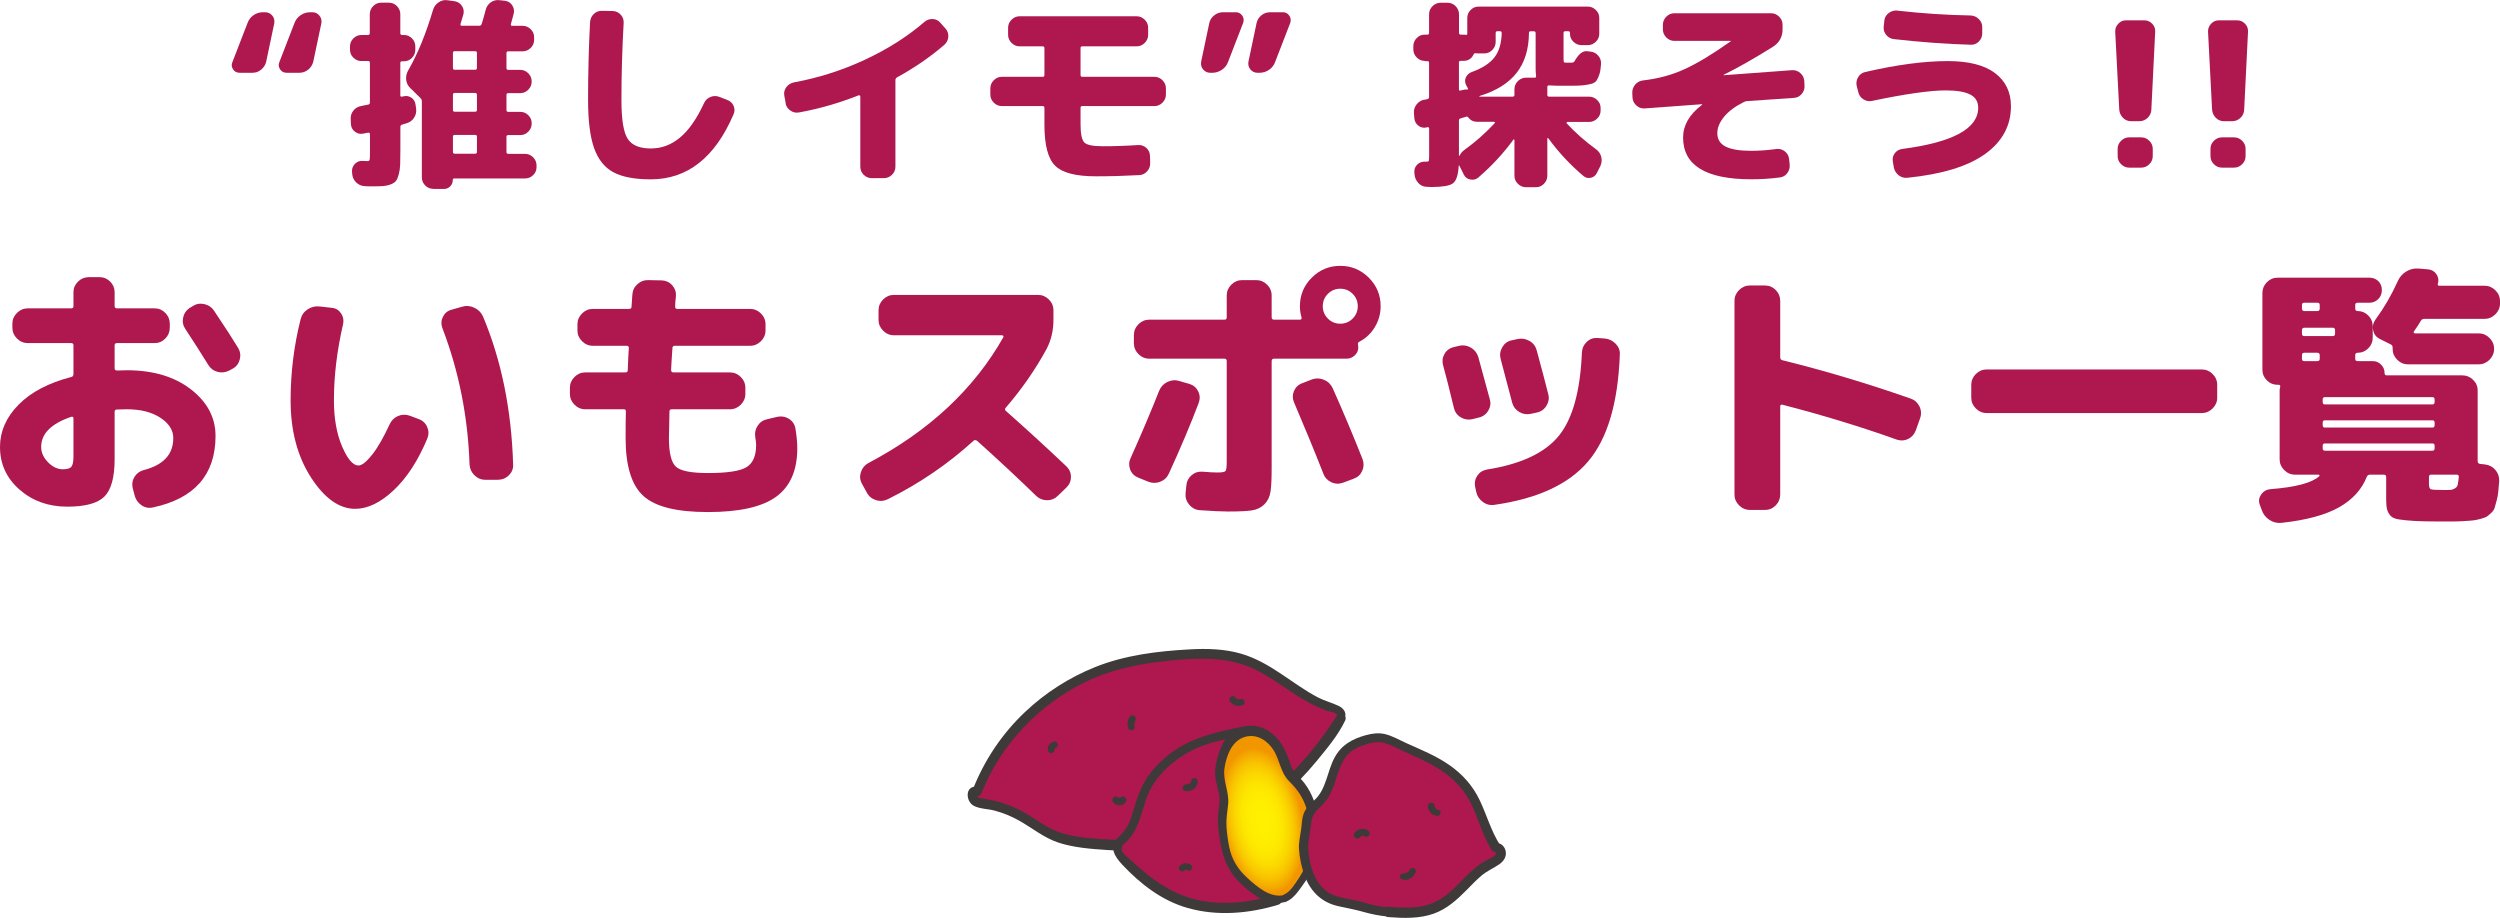 <?xml version="1.0" encoding="UTF-8"?><svg id="_レイヤー_2" xmlns="http://www.w3.org/2000/svg" xmlns:xlink="http://www.w3.org/1999/xlink" viewBox="0 0 371.64 136.46"><defs><style>.cls-1{fill:#ae184f;}.cls-2{fill:#3e3a39;}.cls-3{fill:url(#_名称未設定グラデーション_3);}.cls-4{fill:#b05971;}</style><radialGradient id="_名称未設定グラデーション_3" cx="188.49" cy="159.04" fx="188.49" fy="159.04" r="8.67" gradientTransform="translate(-39.58 -123.7) rotate(-10.03) scale(.96 1.77)" gradientUnits="userSpaceOnUse"><stop offset="0" stop-color="#fff000"/><stop offset=".23" stop-color="#feed00"/><stop offset=".36" stop-color="#fde500"/><stop offset=".47" stop-color="#fbd600"/><stop offset=".57" stop-color="#f8c200"/><stop offset=".66" stop-color="#f4a800"/><stop offset=".71" stop-color="#f29600"/></radialGradient></defs><g id="_レイヤー_1-2"><path class="cls-1" d="M35.62,10.82c-.42,0-.75-.17-.97-.51-.23-.34-.27-.7-.1-1.08l2.25-5.82c.18-.48.48-.87.9-1.16.42-.29.89-.43,1.41-.43h.3c.44,0,.79.17,1.07.5.27.33.36.71.29,1.15l-1.2,5.7c-.12.48-.37.88-.75,1.19-.38.31-.81.46-1.29.46h-1.89ZM42.61,10.82c-.42,0-.75-.17-.97-.51-.23-.34-.27-.7-.11-1.08l2.25-5.82c.18-.48.49-.87.92-1.16.43-.29.91-.43,1.42-.43h.3c.44,0,.79.17,1.06.5.27.33.37.71.29,1.15l-1.2,5.7c-.12.48-.38.88-.76,1.19-.39.31-.83.46-1.3.46h-1.89Z"/><path class="cls-1" d="M53.74,9.08c-.46,0-.86-.17-1.2-.5s-.51-.72-.51-1.18v-.51c0-.46.17-.86.51-1.19s.74-.5,1.2-.5h.96c.18,0,.27-.09.27-.27v-2.82c0-.46.17-.86.5-1.2.33-.34.72-.51,1.18-.51h1.17c.46,0,.86.17,1.19.51.33.34.5.74.5,1.2v2.82c0,.18.09.27.27.27h.27c.46,0,.86.17,1.19.5s.5.73.5,1.19v.51c0,.46-.17.86-.5,1.2s-.73.51-1.19.51h-.27c-.18,0-.27.08-.27.24v4.83c0,.16.09.22.27.18.02,0,.04,0,.08-.02.03,0,.05-.01.08-.01.44-.12.84-.06,1.2.18.36.24.57.58.63,1.02l.09.63c.06.48-.04.93-.3,1.33-.26.41-.63.69-1.11.83-.08.02-.2.05-.34.1-.15.05-.27.09-.35.11-.16.04-.24.15-.24.33v3.42c0,.92-.01,1.65-.03,2.17-.02.53-.09,1.02-.21,1.47-.12.45-.26.78-.42.98-.16.2-.42.37-.78.51-.36.14-.74.22-1.12.25s-.94.04-1.63.04c-.42,0-.81,0-1.17-.03-.48-.04-.89-.23-1.23-.57-.34-.34-.53-.75-.57-1.23l-.03-.39c-.02-.44.13-.82.45-1.14.32-.32.71-.46,1.17-.42.2.02.42.03.66.03.18,0,.29-.05.33-.17.04-.11.06-.46.06-1.06v-2.79c0-.06-.03-.12-.09-.17-.06-.05-.12-.06-.18-.04-.08.02-.21.04-.38.07-.17.03-.29.06-.38.08-.44.08-.84-.01-1.2-.29-.36-.27-.56-.63-.6-1.09l-.03-.75c-.04-.48.09-.91.39-1.29s.69-.61,1.17-.69c.12-.02.29-.06.52-.11.23-.05.41-.08.53-.1.16-.04.24-.14.24-.3v-5.91c0-.18-.09-.27-.27-.27h-.96ZM64.39,28.07c-.46,0-.86-.17-1.19-.51-.33-.34-.49-.74-.49-1.2v-11.37c0-.14-.07-.28-.21-.42l-1.5-1.47c-.36-.34-.57-.75-.62-1.25-.05-.49.05-.96.31-1.4,1.38-2.38,2.61-5.38,3.69-9,.14-.46.42-.83.83-1.11.41-.28.85-.38,1.33-.3l1.08.15c.46.08.81.32,1.06.71s.32.81.2,1.25c-.06.22-.2.69-.42,1.41-.04.18.02.27.18.27h2.64c.14,0,.25-.09.33-.27.28-.92.48-1.63.6-2.13.12-.46.38-.82.76-1.09.39-.27.83-.38,1.3-.31l.81.09c.46.06.81.28,1.06.66s.33.79.23,1.23c-.04.14-.11.39-.2.75-.09.36-.17.63-.22.81-.04.18.02.27.18.27h1.56c.46,0,.86.17,1.2.5s.51.73.51,1.18v.42c0,.46-.17.86-.51,1.19s-.74.5-1.2.5h-2.13c-.18,0-.27.09-.27.27v2.22c0,.18.09.27.27.27h1.8c.46,0,.85.17,1.18.51.33.34.5.74.5,1.2v.03c0,.46-.17.86-.5,1.2s-.72.51-1.18.51h-1.8c-.18,0-.27.09-.27.27v2.25c0,.18.09.27.27.27h1.8c.46,0,.85.17,1.18.5s.5.72.5,1.18v.06c0,.46-.17.86-.5,1.2-.33.34-.72.51-1.18.51h-1.8c-.18,0-.27.08-.27.24v2.28c0,.18.09.27.27.27h2.49c.46,0,.86.17,1.2.51s.51.74.51,1.2v.27c0,.46-.17.86-.51,1.19-.34.33-.74.49-1.2.49h-10.53c-.14,0-.21.07-.21.21,0,.38-.12.7-.38.96s-.56.39-.94.39h-1.62ZM67.33,7.88v2.22c0,.18.09.27.27.27h3.03c.18,0,.27-.09.27-.27v-2.22c0-.18-.09-.27-.27-.27h-3.03c-.18,0-.27.09-.27.27ZM67.33,14.09v2.25c0,.18.09.27.27.27h3.03c.18,0,.27-.09.27-.27v-2.25c0-.18-.09-.27-.27-.27h-3.03c-.18,0-.27.09-.27.27ZM67.33,20.3v2.28c0,.18.09.27.27.27h3.03c.18,0,.27-.09.27-.27v-2.28c0-.16-.09-.24-.27-.24h-3.03c-.18,0-.27.08-.27.24Z"/><path class="cls-1" d="M96.73,26.66c-2.38,0-4.23-.35-5.54-1.05-1.31-.7-2.26-1.89-2.87-3.58-.6-1.69-.9-4.08-.9-7.16,0-4.06.1-7.93.3-11.61.04-.48.23-.88.57-1.2.34-.32.75-.47,1.23-.45l1.59.03c.46.02.84.2,1.16.54.31.34.46.74.44,1.2-.22,3.92-.33,7.75-.33,11.49,0,2.9.31,4.83.94,5.78s1.77,1.42,3.41,1.42,3.02-.53,4.32-1.59c1.3-1.06,2.5-2.77,3.6-5.13.2-.44.51-.75.95-.93.43-.18.86-.19,1.3-.03l1.17.45c.46.16.79.46.98.89.19.43.18.87-.02,1.3-2.76,6.42-6.86,9.63-12.3,9.63Z"/><path class="cls-1" d="M116.8,15.35l-.21-1.14c-.08-.46.02-.87.3-1.25.28-.37.65-.6,1.11-.71,3.62-.66,7.12-1.77,10.51-3.34,3.39-1.57,6.36-3.45,8.92-5.66.36-.3.77-.44,1.23-.42.46.02.84.21,1.14.57l.75.84c.32.36.46.78.42,1.25s-.24.87-.6,1.18c-2.06,1.78-4.4,3.39-7.02,4.83-.16.1-.24.23-.24.39v12.9c0,.46-.17.86-.51,1.19s-.74.5-1.2.5h-1.83c-.46,0-.85-.17-1.18-.5s-.5-.73-.5-1.19v-10.44c0-.06-.03-.11-.08-.15s-.1-.05-.17-.03c-2.94,1.16-5.9,2.01-8.88,2.55-.46.08-.88-.02-1.27-.29-.39-.27-.63-.63-.71-1.09Z"/><path class="cls-1" d="M148.93,15.77c-.46,0-.86-.17-1.2-.51-.34-.34-.51-.74-.51-1.2v-.93c0-.46.17-.86.51-1.2.34-.34.74-.51,1.2-.51h6.09c.16,0,.24-.09.24-.27v-3.99c0-.18-.08-.27-.24-.27h-3.45c-.46,0-.86-.17-1.2-.51-.34-.34-.51-.74-.51-1.2v-1.05c0-.46.17-.86.51-1.2.34-.34.74-.51,1.2-.51h17.4c.46,0,.86.17,1.2.51.34.34.51.74.51,1.2v1.05c0,.46-.17.86-.51,1.2s-.74.51-1.2.51h-8.1c-.16,0-.24.09-.24.27v3.99c0,.18.08.27.24.27h10.74c.46,0,.86.17,1.2.51.34.34.51.74.51,1.2v.93c0,.46-.17.86-.51,1.2s-.74.51-1.2.51h-10.74c-.16,0-.24.09-.24.27v2.4c0,1.46.19,2.38.57,2.75s1.29.55,2.73.55c1.76,0,3.52-.06,5.28-.18.46-.02.86.12,1.2.43.34.31.52.7.54,1.16l.03,1.08c.02.46-.13.87-.45,1.23-.32.36-.71.55-1.17.57-2.16.12-4.31.18-6.45.18-2.98,0-5-.52-6.06-1.58-1.06-1.05-1.59-3.07-1.59-6.07v-2.52c0-.18-.08-.27-.24-.27h-6.09Z"/><path class="cls-1" d="M179.92,10.82c-.44,0-.79-.17-1.07-.5-.27-.33-.37-.71-.29-1.16l1.2-5.7c.1-.48.34-.87.74-1.18.39-.31.83-.46,1.33-.46h1.89c.4,0,.71.17.95.51.23.34.27.7.13,1.08l-2.25,5.82c-.18.48-.49.87-.92,1.15-.43.29-.91.44-1.42.44h-.3ZM188.83,1.82h1.89c.4,0,.71.17.94.51.23.34.28.7.14,1.08l-2.25,5.82c-.18.48-.48.87-.9,1.15-.42.29-.89.44-1.41.44h-.3c-.44,0-.79-.17-1.06-.5-.27-.33-.37-.71-.29-1.16l1.2-5.7c.1-.48.34-.87.72-1.18.38-.31.82-.46,1.32-.46Z"/><path class="cls-1" d="M211.78,9.05c-.46,0-.85-.17-1.18-.51-.33-.34-.5-.74-.5-1.2v-.48c0-.46.17-.86.5-1.2s.72-.51,1.18-.51h.42c.16,0,.24-.09.24-.27v-2.76c0-.46.17-.86.51-1.2.34-.34.74-.51,1.2-.51h1.05c.46,0,.86.17,1.19.51.33.34.5.74.5,1.2v2.76c0,.18.09.27.27.27h.39c.14,0,.24,0,.3.03.18.04.27-.02.27-.18v-2.34c0-.46.17-.86.5-1.18.33-.33.72-.5,1.18-.5h16.23c.46,0,.86.17,1.2.5.34.33.51.72.51,1.18v2.37c0,.46-.17.85-.51,1.18-.34.33-.74.5-1.2.5h-.93c-.46,0-.86-.17-1.2-.5-.34-.33-.51-.72-.51-1.18v-.12c0-.18-.09-.27-.27-.27h-.42c-.18,0-.27.09-.27.27v3.45c0,.48.01.76.04.84.03.08.12.12.28.12h.81c.24,0,.4-.06.48-.18.6-1.08,1.22-1.59,1.86-1.53l.51.06c.48.04.88.25,1.19.62.31.37.44.79.4,1.28-.04.62-.12,1.12-.24,1.48-.12.37-.26.67-.42.92-.16.24-.44.41-.84.51-.4.1-.81.17-1.23.21-.42.04-1.05.06-1.89.06h-1.56c-.46,0-.97-.02-1.53-.06-.18,0-.27.08-.27.24v1.17c0,.18.09.27.27.27h5.94c.46,0,.86.17,1.2.5.34.33.51.72.51,1.18v.39c0,.46-.17.86-.51,1.19-.34.33-.74.5-1.2.5h-3.24s-.08.03-.1.08c-.03.05-.03.09.01.13,1.28,1.38,2.73,2.66,4.35,3.84.4.28.66.66.78,1.12s.08.93-.12,1.37l-.51,1.02c-.2.4-.5.65-.92.74s-.79,0-1.12-.29c-1.96-1.66-3.69-3.52-5.19-5.58-.04-.04-.08-.05-.11-.04-.03.01-.04.04-.04.08v5.52c0,.46-.17.86-.5,1.2s-.72.51-1.18.51h-1.5c-.46,0-.86-.17-1.2-.51-.34-.34-.51-.74-.51-1.2v-5.31s-.02-.07-.06-.09-.07,0-.09.03c-1.48,2.04-3.22,3.92-5.22,5.64-.32.28-.71.38-1.16.3s-.78-.31-.97-.69l-.6-1.2s-.01-.05-.04-.09c-.03-.04-.06-.08-.08-.12-.04-.04-.06-.03-.06.03-.08,1.4-.37,2.28-.87,2.64-.5.36-1.55.54-3.15.54-.3,0-.56-.01-.78-.03-.48-.02-.89-.21-1.21-.57-.33-.36-.52-.78-.56-1.26l-.03-.36c-.02-.44.12-.81.44-1.12s.69-.45,1.16-.43h.24c.18,0,.29-.05.32-.15.03-.1.04-.46.04-1.08v-3.69c0-.06-.03-.12-.09-.17-.06-.05-.12-.06-.18-.04-.02,0-.05,0-.08.03-.03.02-.06.03-.08.03-.44.08-.83-.01-1.18-.29-.35-.27-.55-.63-.59-1.09l-.06-.75c-.04-.48.09-.92.39-1.3.3-.39.68-.62,1.14-.71.06,0,.14,0,.24-.03.1-.02.18-.04.24-.06.16-.04.24-.14.24-.3v-5.1c0-.16-.08-.24-.24-.24h-.42ZM216.88,9.29v3.99c0,.16.08.22.24.18l.36-.09c.22-.06.42-.08.6-.06.04.02.08,0,.12-.03.04-.04.05-.08.03-.12l-.27-.48c-.2-.4-.22-.79-.05-1.17.17-.38.47-.65.89-.81,1.56-.56,2.68-1.29,3.36-2.17s1.04-2.09,1.08-3.62c0-.18-.09-.27-.27-.27h-.36c-.18,0-.27.09-.27.27v1.32c0,.46-.17.86-.5,1.2-.33.34-.73.51-1.19.51h-.87c-.18,0-.31,0-.39-.03-.14-.02-.25.04-.33.18-.3.64-.81.96-1.53.96h-.39c-.18,0-.27.08-.27.24ZM216.88,17.93v5.19s0,.04.03.04c.02.01.04,0,.06-.01.16-.34.39-.62.69-.84,1.62-1.16,3.14-2.5,4.56-4.02.04-.08,0-.14-.09-.18h-2.52c-.56,0-1-.21-1.32-.63-.1-.14-.23-.18-.39-.12-.02,0-.03,0-.03.01,0,.01,0,.02-.03.02-.08.02-.2.05-.36.1s-.28.08-.36.11c-.16.04-.24.15-.24.33ZM227.29,4.88c-.02,2.44-.63,4.42-1.84,5.96s-3.05,2.68-5.54,3.44c0,.02,0,.05.03.09h4.92c.18,0,.27-.09.27-.27v-.84c0-.46.17-.86.51-1.2s.74-.51,1.2-.51h1.29c.18,0,.25-.09.21-.27-.04-.4-.06-.75-.06-1.05v-5.31c0-.18-.09-.27-.27-.27h-.48c-.16,0-.24.08-.24.24Z"/><path class="cls-1" d="M242.68,14.51l-.03-.69c-.02-.46.12-.87.42-1.23.3-.36.68-.57,1.14-.63,2.26-.26,4.32-.81,6.19-1.67,1.87-.85,4.17-2.23,6.88-4.15.02,0,.03-.01.03-.03s0-.03-.03-.03h-8.37c-.46,0-.86-.17-1.2-.51-.34-.34-.51-.74-.51-1.2v-.69c0-.46.17-.86.51-1.2.34-.34.74-.51,1.2-.51h14.37c.46,0,.86.17,1.2.51s.51.74.51,1.2v.69c0,1.12-.49,1.99-1.47,2.61-2.72,1.7-5.15,3.08-7.29,4.14-.02,0-.03.01-.03.03s.02.03.06.03l10.17-.75c.46-.02.87.13,1.21.44.35.31.54.7.58,1.16l.03.69c.04.46-.1.88-.42,1.25-.32.37-.71.57-1.17.58l-6.96.48c-.16,0-.32.05-.48.15-1.26.62-2.23,1.34-2.91,2.16-.68.82-1.02,1.64-1.02,2.46,0,.92.42,1.58,1.25,2,.83.41,2.09.62,3.79.62,1.18,0,2.42-.09,3.72-.27.46-.06.88.05,1.25.33.37.28.58.64.65,1.08l.09.84c.06.48-.05.92-.33,1.31-.28.39-.66.61-1.14.67-1.38.18-2.79.27-4.23.27-6.76,0-10.14-2.07-10.14-6.21,0-1.82.94-3.44,2.82-4.86.02-.02.03-.04.03-.06s-.01-.03-.03-.03l-8.55.63c-.46.02-.87-.12-1.21-.44-.35-.31-.54-.69-.58-1.16Z"/><path class="cls-1" d="M276.25,13.7l-.24-.93c-.1-.46-.03-.9.22-1.31.25-.41.6-.66,1.07-.76,4.68-1.08,8.76-1.62,12.24-1.62,3.12,0,5.46.6,7.04,1.79,1.57,1.19,2.36,2.83,2.36,4.91,0,2.9-1.28,5.27-3.84,7.11-2.56,1.84-6.42,3.02-11.58,3.54-.48.04-.91-.08-1.28-.38s-.61-.67-.71-1.15l-.15-.9c-.08-.46.02-.87.3-1.23.28-.36.65-.57,1.11-.63,7.52-.98,11.28-3.02,11.28-6.12,0-.9-.39-1.55-1.17-1.96-.78-.41-1.99-.62-3.63-.62-2.36,0-6.02.52-10.98,1.56-.46.1-.89.02-1.29-.24-.4-.26-.65-.61-.75-1.05ZM282.04,1.58c3.72.42,7.36.66,10.92.72.46.02.86.2,1.2.53s.51.73.51,1.18v.96c0,.46-.17.86-.5,1.2-.33.34-.73.5-1.19.48-3.58-.1-7.41-.38-11.49-.84-.46-.06-.83-.28-1.12-.65s-.4-.78-.34-1.25l.09-.87c.06-.46.28-.83.66-1.11s.8-.4,1.26-.36Z"/><path class="cls-1" d="M316.81,18.02c-.48,0-.88-.17-1.21-.5s-.52-.74-.56-1.21l-.6-11.58c-.02-.46.13-.86.45-1.2.32-.34.71-.51,1.17-.51h2.7c.46,0,.85.17,1.18.51s.47.74.44,1.2l-.57,11.58c-.02.48-.21.88-.55,1.21-.35.33-.77.5-1.25.5h-1.2ZM318.31,20.42c.46,0,.86.17,1.2.51.34.34.51.74.51,1.2v1.08c0,.46-.17.86-.51,1.2-.34.34-.74.51-1.2.51h-1.8c-.46,0-.86-.17-1.2-.51-.34-.34-.51-.74-.51-1.2v-1.08c0-.46.17-.86.51-1.2s.74-.51,1.2-.51h1.8Z"/><path class="cls-1" d="M330.61,18.02c-.48,0-.88-.17-1.21-.5s-.52-.74-.56-1.21l-.6-11.58c-.02-.46.13-.86.45-1.2.32-.34.71-.51,1.17-.51h2.7c.46,0,.85.17,1.18.51s.47.74.44,1.2l-.57,11.58c-.02.48-.21.88-.55,1.21-.35.33-.77.5-1.25.5h-1.2ZM332.11,20.42c.46,0,.86.17,1.2.51.34.34.51.74.51,1.2v1.08c0,.46-.17.86-.51,1.2-.34.34-.74.51-1.2.51h-1.8c-.46,0-.86-.17-1.2-.51-.34-.34-.51-.74-.51-1.2v-1.08c0-.46.17-.86.51-1.2s.74-.51,1.2-.51h1.8Z"/><path class="cls-1" d="M10,75.32c-2.8,0-5.17-.85-7.1-2.54-1.93-1.69-2.9-3.81-2.9-6.34,0-2.32.92-4.41,2.76-6.28,1.84-1.87,4.45-3.24,7.84-4.12.21-.05.32-.2.32-.44v-4.28c0-.21-.12-.32-.36-.32h-6.44c-.61,0-1.15-.23-1.6-.68-.45-.45-.68-.99-.68-1.6v-.6c0-.61.23-1.15.68-1.6.45-.45.99-.68,1.6-.68h6.44c.24,0,.36-.11.36-.32v-2.08c0-.61.23-1.14.68-1.58.45-.44.99-.66,1.6-.66h1.6c.61,0,1.14.22,1.58.66.44.44.66.97.66,1.58v2.08c0,.21.12.32.36.32h5.6c.61,0,1.14.23,1.58.68.44.45.66.99.66,1.6v.6c0,.61-.22,1.15-.66,1.6-.44.45-.97.68-1.58.68h-5.6c-.24,0-.36.11-.36.32v3.44c0,.21.12.32.36.32.16,0,.4,0,.72-.02.32-.01.56-.02.72-.02,3.92,0,7.1.95,9.54,2.84,2.44,1.89,3.66,4.2,3.66,6.92,0,5.76-3.11,9.31-9.32,10.64-.61.13-1.18.02-1.7-.34-.52-.36-.86-.86-1.02-1.5l-.28-1.08c-.13-.59-.04-1.13.28-1.64.32-.51.77-.84,1.36-1,2.93-.75,4.4-2.33,4.4-4.76,0-1.17-.64-2.18-1.92-3.02-1.28-.84-2.95-1.26-5-1.26-.19,0-.44,0-.76.02-.32.01-.56.02-.72.02-.21,0-.32.12-.32.36v7c0,2.72-.51,4.58-1.52,5.58-1.01,1-2.85,1.5-5.52,1.5ZM10.6,61.96c-2.99,1.01-4.48,2.51-4.48,4.48,0,.83.34,1.59,1.02,2.28.68.69,1.41,1.04,2.18,1.04.64,0,1.07-.12,1.28-.36s.32-.76.32-1.56v-5.64c0-.21-.11-.29-.32-.24ZM31.8,46.16c1.71,2.56,2.91,4.41,3.6,5.56.32.53.4,1.11.24,1.72s-.51,1.07-1.04,1.36l-.52.28c-.56.29-1.14.36-1.74.2-.6-.16-1.06-.51-1.38-1.04-1.04-1.68-2.17-3.45-3.4-5.32-.35-.51-.46-1.07-.34-1.68.12-.61.43-1.09.94-1.44l.48-.28c.51-.35,1.07-.45,1.7-.32.63.13,1.11.45,1.46.96Z"/><path class="cls-1" d="M52.8,75.64c-2.37,0-4.57-1.56-6.58-4.68-2.01-3.12-3.02-6.93-3.02-11.44,0-4.08.49-8.09,1.48-12.04.16-.64.51-1.14,1.06-1.5.55-.36,1.15-.5,1.82-.42l1.76.2c.59.05,1.05.33,1.38.82.33.49.43,1.03.3,1.62-.91,3.92-1.36,7.69-1.36,11.32,0,2.69.41,4.98,1.22,6.86.81,1.88,1.62,2.82,2.42,2.82.51,0,1.18-.53,2.02-1.58.84-1.05,1.71-2.57,2.62-4.54.27-.59.69-1,1.26-1.24.57-.24,1.15-.25,1.74-.04l1.28.48c.61.21,1.05.61,1.3,1.18.25.57.26,1.15.02,1.74-1.39,3.31-3.06,5.87-5.02,7.7s-3.86,2.74-5.7,2.74ZM69.8,69.04c-.24-7.12-1.59-13.88-4.04-20.28-.21-.56-.19-1.11.08-1.66s.69-.9,1.28-1.06l1.56-.44c.61-.19,1.22-.14,1.82.14.6.28,1.03.71,1.3,1.3,2.75,6.56,4.24,13.91,4.48,22.04.03.61-.19,1.14-.64,1.58-.45.44-.99.66-1.6.66h-1.92c-.61,0-1.15-.23-1.6-.68-.45-.45-.69-.99-.72-1.6Z"/><path class="cls-1" d="M87,60.84c-.61,0-1.15-.23-1.6-.68-.45-.45-.68-.99-.68-1.6v-.92c0-.61.23-1.15.68-1.6s.99-.68,1.6-.68h5.96c.24,0,.36-.11.36-.32.05-1.52.11-2.63.16-3.32,0-.21-.11-.32-.32-.32h-5.04c-.61,0-1.15-.23-1.6-.68-.45-.45-.68-.99-.68-1.6v-.92c0-.61.23-1.15.68-1.6.45-.45.99-.68,1.6-.68h5.4c.24,0,.36-.11.36-.32.03-.37.07-.96.12-1.76.03-.64.28-1.17.76-1.6.48-.43,1.04-.63,1.68-.6l1.96.04c.61.03,1.13.27,1.54.74.41.47.59,1.01.54,1.62-.03.19-.05.44-.08.76-.03.32-.04.57-.04.76,0,.24.11.36.32.36h10.84c.61,0,1.15.23,1.6.68s.68.99.68,1.6v.92c0,.61-.23,1.15-.68,1.6s-.99.68-1.6.68h-11.2c-.24,0-.36.12-.36.36-.11,1.52-.17,2.6-.2,3.24,0,.24.12.36.36.36h8.4c.61,0,1.15.23,1.6.68.45.45.68.99.68,1.6v.92c0,.61-.23,1.15-.68,1.6-.45.45-.99.68-1.6.68h-8.64c-.24,0-.36.09-.36.28-.05,2.03-.08,3.36-.08,4,0,2.21.35,3.63,1.04,4.26.69.63,2.28.94,4.76.94,2.88,0,4.79-.29,5.74-.88.95-.59,1.42-1.68,1.42-3.28,0-.32-.04-.69-.12-1.12-.11-.64,0-1.22.34-1.74.33-.52.81-.85,1.42-.98l1.52-.36c.61-.13,1.19-.03,1.72.3.53.33.85.81.96,1.42.19,1.12.28,2.11.28,2.96,0,3.28-1.05,5.68-3.14,7.2-2.09,1.52-5.47,2.28-10.14,2.28s-7.81-.79-9.58-2.38-2.66-4.46-2.66-8.62c0-1.68.01-3.01.04-4,0-.19-.11-.28-.32-.28h-5.72Z"/><path class="cls-1" d="M128.84,73.2l-.72-1.32c-.29-.53-.34-1.1-.14-1.7.2-.6.57-1.05,1.1-1.34,9.01-4.75,15.71-10.99,20.08-18.72.03-.05.02-.11-.02-.18s-.1-.1-.18-.1h-16.08c-.61,0-1.15-.23-1.6-.68-.45-.45-.68-.99-.68-1.6v-1.44c0-.61.23-1.15.68-1.6.45-.45.99-.68,1.6-.68h21.44c.61,0,1.15.23,1.6.68s.68.99.68,1.6v1.44c0,1.55-.33,2.97-1,4.28-1.68,3.09-3.71,6.01-6.08,8.76-.16.16-.16.32,0,.48,2.93,2.59,5.93,5.33,9,8.24.45.43.68.95.68,1.58s-.23,1.15-.68,1.58l-1.24,1.2c-.45.45-.99.68-1.62.68s-1.17-.21-1.62-.64c-2.83-2.75-5.76-5.48-8.8-8.2-.19-.13-.36-.13-.52,0-3.81,3.47-8.05,6.36-12.72,8.68-.59.29-1.19.34-1.8.14-.61-.2-1.07-.58-1.36-1.14Z"/><path class="cls-1" d="M169.2,71c-.59-.24-.99-.65-1.2-1.22-.21-.57-.19-1.14.08-1.7,1.63-3.63,3.04-6.96,4.24-10,.24-.59.65-1.02,1.22-1.3s1.17-.33,1.78-.14l1.52.44c.59.19,1.01.55,1.28,1.1s.29,1.11.08,1.7c-1.2,3.17-2.68,6.68-4.44,10.52-.27.59-.7.99-1.3,1.22-.6.23-1.19.22-1.78-.02l-1.48-.6ZM195,41.28c1.17-1.17,2.59-1.76,4.24-1.76s3.07.59,4.24,1.76c1.17,1.17,1.76,2.59,1.76,4.24,0,1.12-.29,2.15-.86,3.1-.57.95-1.34,1.67-2.3,2.18-.19.08-.25.24-.2.48,0,.05,0,.12.02.2.01.08.02.13.02.16,0,.45-.17.85-.52,1.18-.35.33-.75.5-1.2.5h-10.8c-.24,0-.36.12-.36.36v15.76c0,1.63-.05,2.83-.16,3.6-.11.77-.41,1.41-.92,1.92s-1.14.81-1.9.92-1.94.16-3.54.16c-.93,0-2.33-.07-4.2-.2-.61-.05-1.13-.33-1.54-.82-.41-.49-.59-1.05-.54-1.66l.12-1.2c.05-.61.31-1.12.78-1.52.47-.4,1.01-.57,1.62-.52.96.08,1.71.12,2.24.12.67,0,1.06-.07,1.18-.22s.18-.62.18-1.42v-14.92c0-.24-.11-.36-.32-.36h-11.2c-.61,0-1.15-.23-1.6-.68-.45-.45-.68-.99-.68-1.6v-1.24c0-.61.23-1.15.68-1.6.45-.45.99-.68,1.6-.68h11.2c.21,0,.32-.12.32-.36v-3.24c0-.61.23-1.15.68-1.6.45-.45.99-.68,1.6-.68h2.12c.61,0,1.15.23,1.6.68.45.45.68.99.68,1.6v3.24c0,.24.12.36.36.36h3.84c.21,0,.29-.12.24-.36-.16-.51-.24-1.05-.24-1.64,0-1.65.59-3.07,1.76-4.24ZM199.64,71.76c-.59.21-1.17.19-1.74-.08-.57-.27-.97-.69-1.18-1.28-1.33-3.39-2.79-6.92-4.36-10.6-.24-.56-.24-1.12,0-1.68.24-.56.65-.95,1.24-1.16l1.44-.56c.59-.21,1.18-.19,1.78.06.6.25,1.03.67,1.3,1.26,1.65,3.71,3.13,7.23,4.44,10.56.21.59.19,1.16-.06,1.72-.25.56-.67.95-1.26,1.16l-1.6.6ZM197.4,47.36c.51.51,1.12.76,1.84.76s1.33-.25,1.84-.76c.51-.51.76-1.12.76-1.84s-.25-1.33-.76-1.84-1.12-.76-1.84-.76-1.33.25-1.84.76c-.51.51-.76,1.12-.76,1.84s.25,1.33.76,1.84Z"/><path class="cls-1" d="M216.12,60.6c-.64-2.67-1.17-4.77-1.6-6.32-.16-.59-.09-1.15.22-1.68.31-.53.77-.87,1.38-1l.8-.2c.61-.13,1.19-.04,1.74.28.55.32.91.79,1.1,1.4.72,2.61,1.29,4.72,1.72,6.32.16.59.07,1.15-.26,1.68-.33.53-.81.87-1.42,1l-.96.24c-.61.13-1.19.03-1.72-.3-.53-.33-.87-.81-1-1.42ZM240.8,52.68c-.27,7.23-1.84,12.53-4.72,15.92s-7.51,5.53-13.88,6.44c-.64.11-1.23-.03-1.76-.42-.53-.39-.87-.9-1-1.54l-.16-.76c-.11-.59,0-1.13.34-1.62.33-.49.81-.79,1.42-.9,5.04-.8,8.59-2.46,10.66-4.98,2.07-2.52,3.22-6.66,3.46-12.42.03-.61.26-1.13.7-1.56.44-.43.97-.63,1.58-.6l1.12.08c.61.05,1.15.31,1.6.76.45.45.67.99.64,1.6ZM227.56,61.52c-.61.13-1.19.04-1.72-.28s-.88-.77-1.04-1.36c-.03-.16-.6-2.33-1.72-6.52-.16-.61-.08-1.19.24-1.74.32-.55.77-.89,1.36-1.02l.92-.2c.61-.13,1.2-.04,1.76.28.56.32.92.79,1.08,1.4.75,2.75,1.32,4.92,1.72,6.52.16.59.07,1.15-.26,1.7-.33.55-.81.89-1.42,1.02l-.92.2Z"/><path class="cls-1" d="M260.12,75.8c-.61,0-1.15-.23-1.6-.68-.45-.45-.68-.99-.68-1.6v-28.8c0-.61.23-1.15.68-1.6s.99-.68,1.6-.68h2.28c.61,0,1.14.23,1.58.68.44.45.66.99.66,1.6v8.4c0,.24.12.39.36.44,6.27,1.55,12.6,3.44,19,5.68.59.19,1.03.57,1.32,1.14.29.57.33,1.17.12,1.78l-.64,1.8c-.21.59-.59,1.01-1.12,1.28-.53.27-1.09.31-1.68.12-5.47-1.95-11.15-3.68-17.04-5.2-.21-.05-.32.04-.32.28v13.08c0,.61-.22,1.15-.66,1.6-.44.45-.97.68-1.58.68h-2.28Z"/><path class="cls-1" d="M295.32,61.4c-.61,0-1.15-.23-1.6-.68-.45-.45-.68-.99-.68-1.6v-1.92c0-.61.23-1.15.68-1.6.45-.45.99-.68,1.6-.68h32c.61,0,1.15.23,1.6.68s.68.99.68,1.6v1.92c0,.61-.23,1.15-.68,1.6s-.99.68-1.6.68h-32Z"/><path class="cls-1" d="M336.2,75.76l-.28-.76c-.19-.53-.11-1.03.22-1.5.33-.47.78-.73,1.34-.78,3.76-.29,6.19-.93,7.28-1.92.05-.05.07-.11.04-.16-.03-.05-.07-.08-.12-.08h-3.52c-.61,0-1.15-.23-1.6-.68-.45-.45-.68-.99-.68-1.6v-10.24c0-.13.03-.31.08-.52.05-.21-.03-.32-.24-.32h-.16c-.61,0-1.14-.22-1.58-.66-.44-.44-.66-.97-.66-1.58v-11.4c0-.61.22-1.15.66-1.6.44-.45.97-.68,1.58-.68h13.68c.53,0,.97.17,1.32.52.35.35.52.79.52,1.32s-.18.98-.54,1.34c-.36.36-.79.54-1.3.54h-1.76c-.24,0-.36.11-.36.32v.56c0,.24.12.36.36.36.61,0,1.14.22,1.58.66s.66.97.66,1.58v1.72c0,.61-.22,1.14-.66,1.58-.44.44-.97.66-1.58.66-.24,0-.36.12-.36.36v.56c0,.21.12.32.36.32h2.24c.48,0,.89.17,1.24.52.35.35.52.76.52,1.24,0,.24.11.36.32.36h11.24c.61,0,1.15.22,1.6.66.45.44.68.97.68,1.58v10.52c0,.21.11.35.32.4l.76.08c.64.08,1.16.35,1.56.82.4.47.59,1.02.56,1.66-.05.64-.1,1.18-.14,1.62-.04.44-.12.87-.24,1.28s-.21.75-.28,1.02c-.07.27-.23.52-.48.76-.25.24-.46.42-.62.54-.16.12-.45.24-.88.36s-.79.2-1.08.24c-.29.04-.77.08-1.44.12-.67.04-1.24.06-1.72.06h-2.12c-1.57,0-2.79-.03-3.64-.08-.85-.05-1.59-.13-2.22-.22-.63-.09-1.06-.28-1.3-.56s-.41-.59-.5-.92c-.09-.33-.14-.82-.14-1.46v-3.4c0-.21-.12-.32-.36-.32h-2.04c-.24,0-.4.11-.48.32-.75,1.89-2.13,3.41-4.14,4.54s-4.85,1.9-8.5,2.3c-.67.08-1.28-.07-1.84-.44-.56-.37-.95-.88-1.16-1.52ZM342.2,45.32v.56c0,.24.12.36.36.36h1.92c.24,0,.36-.12.36-.36v-.56c0-.21-.12-.32-.36-.32h-1.92c-.24,0-.36.11-.36.32ZM342.2,49.08v.52c0,.24.12.36.36.36h4.24c.21,0,.32-.12.32-.36v-.52c0-.24-.11-.36-.32-.36h-4.24c-.24,0-.36.12-.36.36ZM342.2,52.8v.56c0,.21.12.32.36.32h1.92c.24,0,.36-.11.36-.32v-.56c0-.24-.12-.36-.36-.36h-1.92c-.24,0-.36.12-.36.36ZM361.92,59.4c0-.24-.11-.36-.32-.36h-16c-.21,0-.32.12-.32.36v.36c0,.24.11.36.32.36h16c.21,0,.32-.12.32-.36v-.36ZM345.28,62.84v.36c0,.24.11.36.32.36h16c.21,0,.32-.12.32-.36v-.36c0-.24-.11-.36-.32-.36h-16c-.21,0-.32.12-.32.36ZM345.6,67h16c.21,0,.32-.12.32-.36v-.4c0-.21-.11-.32-.32-.32h-16c-.21,0-.32.11-.32.32v.4c0,.24.11.36.32.36ZM359.88,47.68c-.21.37-.56.91-1.04,1.6-.05.05-.06.11-.02.18.04.07.1.1.18.1h9.48c.61,0,1.15.23,1.6.68.45.45.68.99.68,1.6v.04c0,.61-.23,1.15-.68,1.6s-.99.68-1.6.68h-10.52c-.61,0-1.15-.23-1.6-.68-.45-.45-.68-.99-.68-1.6v-.2c0-.24-.09-.4-.28-.48l-1.68-.84c-.51-.27-.82-.69-.94-1.26s0-1.1.34-1.58c1.31-1.79,2.41-3.69,3.32-5.72.27-.61.69-1.09,1.26-1.44s1.18-.49,1.82-.44l1.44.12c.53.05.95.3,1.24.74.29.44.36.91.2,1.42-.05.19.03.28.24.28h6.72c.61,0,1.15.23,1.6.68.45.45.68.99.68,1.6v.36c0,.61-.23,1.15-.68,1.6s-.99.68-1.6.68h-8.96c-.24,0-.41.09-.52.28ZM365.52,70.88c0-.21-.11-.32-.32-.32h-3.8c-.21,0-.32.11-.32.32v1.04c0,.45.09.72.26.8.17.08.79.12,1.86.12.56,0,.93,0,1.12-.02.19-.01.39-.09.62-.22s.37-.33.42-.58c.05-.25.11-.63.16-1.14Z"/><path class="cls-1" d="M199.35,106.74c.08-.16.14-.34.12-.52-.06-.54-.7-.77-1.21-.92-4.83-1.42-8.44-5.57-13.2-7.22-3.43-1.19-7.17-.98-10.78-.64-2.29.22-4.57.49-6.81,1.01-9.92,2.29-18.51,9.7-22.19,19.2-.78-.2-.95.81-.52,1.25.37.38.94.45,1.46.53,2.08.3,4.09,1.01,5.91,2.05,1.52.88,2.91,2,4.52,2.69,1.41.6,2.93.86,4.45,1.06,7.58.97,15.56.41,22.4-3.01,6.59-3.29,11.68-9,15.69-15.18.06-.1.13-.2.18-.31Z"/><path class="cls-2" d="M199.88,106.89c.36-.87-.07-1.57-.88-1.95-.99-.48-2.07-.74-3.05-1.25-1.95-1.01-3.71-2.33-5.54-3.54-1.86-1.24-3.8-2.37-5.97-2.99-2.44-.7-5.02-.77-7.54-.63-4.79.26-9.67.85-14.14,2.65-3.84,1.55-7.36,3.8-10.37,6.65-3.46,3.26-6.09,7.22-7.82,11.64l.68-.52c-1.82-.23-1.75,2.21-.45,2.86.89.45,2.09.43,3.05.69,1.26.34,2.47.83,3.61,1.47,1.98,1.1,3.7,2.57,5.88,3.29,2.29.75,4.83.94,7.23,1.1,4.73.32,9.54-.04,14.1-1.38,4.43-1.3,8.44-3.57,11.93-6.57,1.86-1.6,3.57-3.39,5.13-5.28,1.52-1.85,3.2-3.84,4.23-6.01.4-.83-.74-1.52-1.24-.73-4.06,6.42-9.67,12.45-16.67,15.62-3.82,1.73-8.03,2.58-12.2,2.79-2.08.11-4.16.08-6.24-.07-2.16-.16-4.45-.34-6.49-1.14-2.12-.83-3.85-2.41-5.91-3.37-1.01-.47-2.05-.85-3.13-1.12-.56-.14-1.13-.25-1.7-.34-.17-.03-.36-.04-.53-.09-.22-.03-.42-.12-.61-.25-.05-.16-.04-.17.01-.05.33.04.58-.26.68-.52,2.81-7.11,8.45-13.03,15.28-16.4,3.89-1.92,8.06-2.77,12.35-3.21,4.65-.48,9.33-.71,13.57,1.56,1.98,1.06,3.79,2.39,5.68,3.6.96.61,1.94,1.18,2.98,1.66.48.22.96.42,1.46.6.38.13,1.77.29,1.54.95-.24.69.81.94,1.07.3Z"/><path class="cls-4" d="M156.27,111.46c-.04-.31.17-.63.47-.72"/><path class="cls-2" d="M156.78,111.46s0-.05,0-.08c0-.11-.02.05,0,0,0-.01.03-.1,0-.04-.02.06.02-.04.03-.05.03-.05.02-.02,0,0,.02-.02.04-.04.06-.06-.04.05-.03.03.01,0,.04-.04-.1.03,0,0,.25-.09.44-.35.35-.63-.08-.25-.36-.45-.63-.36-.51.17-.89.66-.85,1.21.02.26.22.52.51.51.26-.01.53-.22.51-.51h0Z"/><path class="cls-4" d="M165.87,118.92c.25.33.81.33,1.06,0"/><path class="cls-2" d="M165.42,119.18c.24.32.57.53.98.53.42,0,.76-.18.99-.52.14-.22.06-.53-.14-.68-.22-.16-.49-.14-.69.04.05-.05-.08.04-.11.06.06-.02.02,0-.01,0-.11,0,.03,0-.04,0-.09,0,.07.02-.01,0-.03,0-.07-.01-.1-.03-.07-.02.04.04-.01,0-.07-.06.08.09-.03-.03-.18-.19-.49-.2-.69-.04-.19.15-.29.46-.14.68h0Z"/><path class="cls-4" d="M168.2,108.09c-.13-.42-.06-.89.16-1.26"/><path class="cls-2" d="M168.67,107.96c-.08-.32,0-.57.13-.87.27-.61-.49-1.06-.89-.52-.33.45-.35,1.13-.19,1.65.18.61,1.1.35.95-.26h0Z"/><path class="cls-4" d="M179.05,113.17c.32-.21.4-.71.15-1"/><path class="cls-2" d="M179.29,113.58c.57-.35.79-1.26.24-1.74-.4-.35-.99.09-.74.57-.02-.04,0,0,0,.02.05.12.07.16.04.1,0-.02,0-.02,0,0,.03.08-.01-.07,0,.01,0,.02,0,.13,0,.04,0,.03-.01.07-.02.1.02-.05,0,0,0,.02-.05.09-.02.06-.11.13-.18.15-.17.45-.04.62.14.18.41.25.61.12h0Z"/><path class="cls-4" d="M184.55,104.37c-.45.21-1.05.02-1.31-.41"/><path class="cls-2" d="M184.42,103.91c-.27.11-.59.08-.74-.19-.33-.57-1.24,0-.87.51.47.65,1.24.89,1.98.57.5-.21.14-1.09-.37-.88h0Z"/><path class="cls-1" d="M189.79,133.79c-1.09.33-2.19.6-3.32.81-4.49.81-9.32.43-13.29-1.81-1.93-1.08-3.6-2.56-5.21-4.08-.28-.27-.57-.54-.85-.81-.61-.58-1.27-1.35-1.01-2.15.15-.47.58-.78.94-1.12,1.75-1.67,1.99-4.32,2.9-6.56,1.36-3.37,4.34-5.88,7.63-7.43,2.07-.97,4.84-1.42,7.08-1.91"/><path class="cls-2" d="M189.58,133.05c-3.55,1.05-7.31,1.53-10.97.85-3.65-.68-6.57-2.54-9.31-4.96-.61-.53-1.2-1.08-1.81-1.61-.37-.32-.78-.7-.74-1.23.04-.49.43-.71.76-1.03,1.05-1.02,1.62-2.36,2.07-3.73.49-1.52.86-3.06,1.68-4.45.82-1.39,1.94-2.59,3.21-3.59,1.41-1.11,3.04-2.04,4.75-2.6,1.83-.61,3.74-.93,5.63-1.34.85-.18.49-1.49-.36-1.31-3.67.8-7.16,1.51-10.26,3.77-1.41,1.03-2.67,2.25-3.65,3.7-.98,1.44-1.52,3.03-2.01,4.68-.24.81-.48,1.62-.85,2.38-.42.86-1.02,1.41-1.66,2.09-1.26,1.36-.24,2.79.8,3.9,2.69,2.86,5.88,5.33,9.7,6.41,4.42,1.25,9.1.83,13.45-.48.94-.28.54-1.76-.41-1.48h0Z"/><path class="cls-4" d="M177.56,116.14c.06.31-.16.61-.43.76s-.59.19-.9.22"/><path class="cls-2" d="M177.07,116.14c.02.21-.14.32-.33.37-.12.04-.24.05-.37.07-.26.03-.37.1-.53.31-.12.15-.07.43.07.55.26.23.51.2.83.14.25-.05.5-.13.71-.28.44-.31.64-.76.57-1.29-.07-.54-1-.42-.95.13h0Z"/><path class="cls-4" d="M176.77,128.96c-.3-.25-.8-.2-1.05.09"/><path class="cls-2" d="M177.11,128.62c-.52-.41-1.26-.42-1.74.08-.44.47.28,1.18.7.7.14-.15.28-.16.45-.03.44.32,1.02-.42.58-.76h0Z"/><path class="cls-3" d="M190.96,133.54c-.71.26-1.52.21-2.24-.04-.86-.29-1.62-.83-2.35-1.38-1.43-1.1-2.83-2.33-3.59-3.97-.45-.98-.65-2.05-.82-3.12-.22-1.34-.4-2.71-.25-4.06.1-.89.33-1.78.22-2.67-.09-.69-.37-1.34-.52-2.01-.31-1.4-.01-2.86.47-4.21.29-.82.66-1.63,1.26-2.27.41-.44.95-.78,1.54-.92,1.32-.57,2.97-.14,4.08.81,1.22,1.05,1.9,2.59,2.38,4.13.12.39.24.79.46,1.13.25.4.62.69.96,1.02,1.34,1.28,2.17,3.03,2.56,4.84.39,1.81.35,3.69.12,5.53-.08.66-.19,1.32-.39,1.95-.43,1.34-1.27,2.49-2.1,3.63-.39.54-.8,1.09-1.37,1.42-.13.08-.27.14-.41.19Z"/><path class="cls-2" d="M190.83,133.07c-2.05.44-3.99-1.27-5.4-2.55-1.44-1.31-2.34-2.76-2.72-4.68-.19-.98-.33-1.99-.39-2.99-.06-1.1.11-2.12.24-3.2.23-1.89-.82-3.56-.53-5.46.28-1.86,1.1-4.12,3.09-4.66,1.76-.48,3.35.59,4.25,2.06.89,1.46,1.01,3.3,2.25,4.52,1.28,1.26,2.19,2.58,2.67,4.33.62,2.24.54,4.79.12,7.06-.22,1.15-.73,2.15-1.37,3.11-.58.85-1.23,1.99-2.22,2.4-.65.27-.36,1.34.29,1.07.84-.35,1.39-.93,1.93-1.65.75-1.02,1.53-2.08,2.07-3.24.99-2.1,1.13-4.73.91-7-.21-2.1-.85-4.17-2.17-5.85-.3-.38-.63-.73-.98-1.06-.52-.5-.79-.95-1.02-1.64-.31-.96-.66-1.92-1.19-2.79-1.01-1.66-2.66-2.95-4.67-2.97-2.16-.02-3.75,1.43-4.53,3.34-.41.99-.7,2.05-.8,3.12-.13,1.3.24,2.33.53,3.57.27,1.15-.06,2.27-.13,3.42-.08,1.3.13,2.61.34,3.88.44,2.61,1.35,4.66,3.36,6.43,1.71,1.5,3.94,3.32,6.34,2.39.59-.23.37-1.09-.26-.95Z"/><path class="cls-1" d="M206.35,135.58c-2.95-.23-3.71-.96-6.62-1.41-.98-.15-1.93-.43-2.81-1-1.01-.66-1.78-1.75-2.2-2.87-.61-1.6-1.2-4.14-.81-5.8.57-2.44-.1-3.35,1.84-4.94.78-.64.93-1.05,1.44-1.93.26-.45.4-.95.55-1.44.46-1.58,1.07-3.23,2.1-4.51.82-1.01,3.48-1.9,4.8-2.01,1.43-.11,3.06.95,4.35,1.49,3.5,1.48,7.16,3.15,9.32,6.28,1.81,2.61,2.34,5.94,4.09,8.59.55-.08.93.74.66,1.26-.28.54-.9.79-1.45,1.07-3,1.53-4.76,4.87-7.78,6.36-2.28,1.13-4.95,1.05-7.48.85Z"/><path class="cls-2" d="M206.35,134.9c-1.32-.12-2.55-.43-3.82-.8-1.29-.37-2.65-.49-3.92-.89-2.9-.92-3.94-4.16-4.12-6.93-.08-1.21.25-2.38.38-3.58.11-1.05.35-1.77,1.15-2.5.89-.81,1.55-1.68,2.02-2.8.59-1.4.85-2.89,1.61-4.24.66-1.17,1.46-1.77,2.7-2.25,1.12-.43,2.32-.79,3.5-.44,1.32.4,2.59,1.14,3.86,1.7,1.27.56,2.54,1.15,3.73,1.86,2.51,1.47,4.37,3.41,5.55,6.08.56,1.28,1,2.61,1.55,3.89.27.64.57,1.27.92,1.87.14.24.27.55.5.71.21.15.4.07.43.22.09.5-1.38,1.02-1.75,1.25-.59.36-1.15.79-1.67,1.25-1.1.96-2.07,2.07-3.15,3.06-1.2,1.1-2.52,1.93-4.12,2.29-1.75.39-3.58.28-5.35.14-.99-.08-.99,1.47,0,1.54,2.26.17,4.64.26,6.81-.52,1.96-.71,3.46-2.08,4.9-3.54.71-.72,1.4-1.45,2.17-2.1.8-.68,1.7-1.06,2.56-1.63.67-.44,1.18-1.1,1.05-1.94-.12-.75-.68-1.3-1.45-1.31.21.12.42.24.62.36-1.36-2.1-2-4.54-3.08-6.77-1.03-2.13-2.56-3.83-4.5-5.17-1.97-1.37-4.19-2.26-6.37-3.24-1.04-.47-2.05-1.07-3.16-1.34-.98-.23-1.92-.1-2.87.16-2.03.56-3.61,1.44-4.64,3.33-1.08,1.99-1.22,4.66-2.92,6.25-.65.61-1.29,1.14-1.63,1.99-.3.75-.31,1.57-.41,2.37-.14,1.04-.39,1.99-.32,3.05.08,1.18.33,2.36.69,3.49.81,2.53,2.5,4.36,5.15,4.94,1.27.28,2.52.5,3.77.86,1.19.34,2.38.57,3.62.68.87.08.86-1.28,0-1.35Z"/><path class="cls-4" d="M203.13,123.9c-.41-.33-1.09-.2-1.37.24"/><path class="cls-2" d="M203.39,123.47c-.61-.46-1.71-.3-2.07.41-.12.23-.08.51.13.67.19.15.51.16.68-.04.21-.25.44-.39.74-.18.22.16.56.04.69-.18.15-.26.04-.52-.18-.69h0Z"/><path class="cls-4" d="M213.73,120.83c-.52-.03-.98-.53-.96-1.05"/><path class="cls-2" d="M213.85,120.41c-.19-.03-.3-.1-.43-.24-.11-.12-.14-.23-.15-.38-.03-.64-.97-.64-1,0-.04.81.67,1.48,1.46,1.49.48,0,.62-.79.12-.87h0Z"/><path class="cls-4" d="M210.01,129.51c-.23.56-.87.91-1.46.8"/><path class="cls-2" d="M209.58,129.26c-.23.5-.66.55-1.16.62-.37.06-.43.64-.11.8.79.39,1.78-.16,2.11-.93.11-.24.07-.53-.18-.67-.21-.12-.56-.07-.67.18h0Z"/></g></svg>